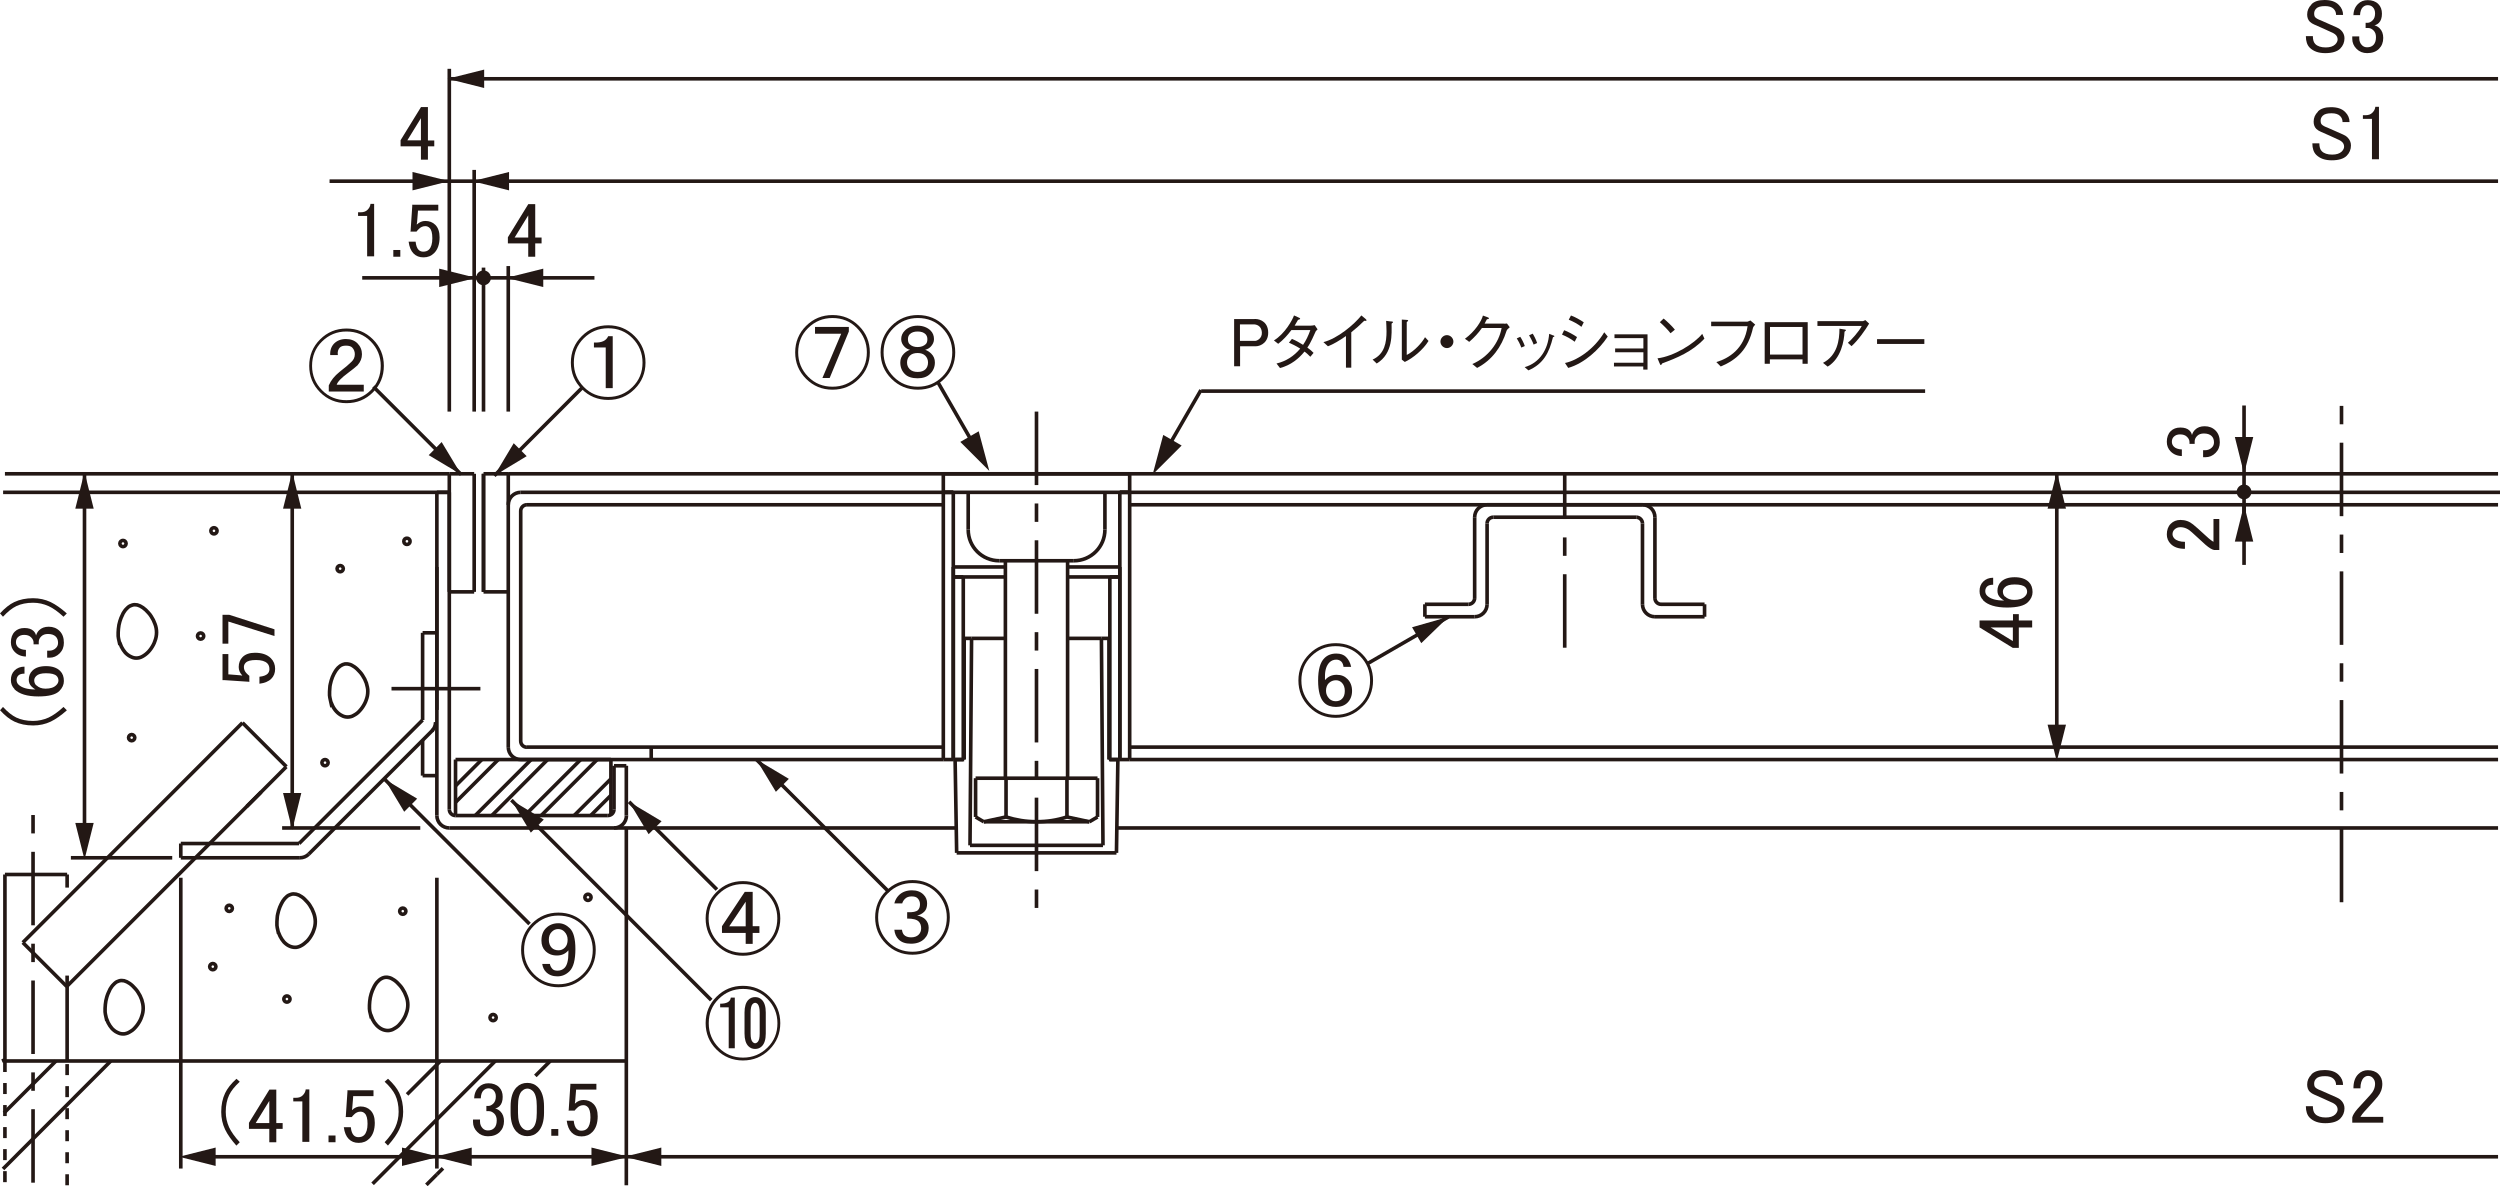 <?xml version="1.0" encoding="UTF-8"?>
<svg xmlns="http://www.w3.org/2000/svg" viewBox="0 0 192.91 91.53">
  <defs>
    <style>
      .cls-1 {
        stroke-dasharray: 5.67 1.42 1.42 1.42;
      }

      .cls-1, .cls-2, .cls-3, .cls-4 {
        fill: none;
        stroke: #231815;
        stroke-miterlimit: 500;
        stroke-width: .28px;
      }

      .cls-2 {
        stroke-dasharray: 30.73 6.15 6.15 6.15;
      }

      .cls-4 {
        stroke-dasharray: .85 .85;
      }

      .cls-5 {
        fill: #231815;
      }
    </style>
  </defs>
  <g id="CLINE">
    <path class="cls-3" d="M21.5,71.98c.04.09.07.18.11.26.04.08.09.16.14.24.05.07.1.14.16.21.06.06.12.12.19.17.06.05.13.09.21.13.07.04.15.06.22.08.08.02.15.03.23.03.08,0,.16,0,.24-.03.08-.02.17-.06.24-.1.09-.04.16-.1.24-.16.08-.06.16-.13.23-.2.07-.08.14-.16.2-.25.06-.09.12-.18.17-.28.05-.1.1-.2.13-.31.04-.1.07-.21.09-.32.02-.11.03-.22.03-.33s-.01-.22-.03-.33c-.02-.11-.05-.22-.09-.33-.04-.11-.08-.21-.13-.31-.05-.1-.11-.2-.17-.29-.06-.09-.12-.18-.2-.26-.07-.08-.14-.15-.21-.22-.07-.07-.14-.13-.22-.18-.07-.05-.14-.09-.22-.13-.07-.03-.14-.05-.21-.07-.07-.01-.13-.02-.2-.02-.06,0-.13.01-.19.03-.06.02-.12.04-.18.07-.06.03-.12.07-.17.12-.05.04-.11.1-.15.15-.05.06-.09.12-.14.19-.04.07-.08.14-.12.22-.04.08-.07.16-.11.24-.03.08-.06.17-.09.26-.03.09-.05.18-.07.28-.02.09-.04.19-.04.29s-.02.2-.02.29c0,.1,0,.2,0,.29,0,.1.03.19.11.56Z"/>
    <path class="cls-3" d="M25.55,54.2c.04.09.07.18.11.26.04.08.08.16.14.24.05.07.1.14.17.21.06.06.12.12.19.17.06.05.13.09.21.13.07.04.14.07.22.09.08.02.16.03.23.03.08,0,.16-.01.24-.03.08-.02.17-.05.24-.1.09-.04.16-.1.24-.15.08-.06.15-.13.22-.21.07-.08.14-.16.2-.25.06-.09.12-.18.17-.28.05-.1.1-.2.13-.3.04-.11.07-.21.09-.32.02-.11.03-.22.03-.33s0-.22-.03-.33c-.02-.11-.05-.21-.08-.32-.04-.11-.08-.21-.13-.31-.05-.1-.11-.2-.17-.29-.06-.09-.12-.18-.2-.26-.07-.08-.14-.15-.21-.22-.07-.06-.14-.13-.22-.18-.07-.05-.14-.09-.22-.13-.07-.03-.14-.06-.21-.07-.07-.02-.13-.02-.2-.02-.06,0-.13,0-.19.03-.06.02-.12.04-.18.08-.06.03-.12.07-.17.12-.06.04-.11.1-.15.15-.05.06-.1.12-.14.19-.04.07-.08.14-.12.21-.04.08-.07.16-.11.24-.03.08-.06.17-.09.26-.03.09-.05.18-.07.28-.02.09-.04.19-.04.29-.01.1-.02.2-.02.29,0,.1,0,.2,0,.29,0,.1.03.19.11.56Z"/>
    <path class="cls-3" d="M28.64,78.4c.03.09.07.18.11.26.04.08.09.16.14.24.05.07.11.14.17.21.06.06.12.12.19.17.06.05.13.09.21.13.07.04.15.06.22.08.08.02.16.03.23.03s.16,0,.24-.03c.08-.02.17-.05.24-.1.08-.04.16-.1.24-.15.08-.06.16-.13.22-.21.07-.08.14-.16.2-.25.06-.09.12-.18.17-.28.05-.1.1-.2.13-.31.04-.1.07-.21.09-.32.02-.11.03-.22.03-.33s-.01-.22-.03-.33c-.02-.11-.05-.22-.09-.32-.04-.11-.08-.21-.13-.31-.05-.1-.11-.19-.17-.29-.06-.09-.12-.18-.2-.26-.07-.08-.14-.15-.21-.22-.07-.06-.14-.13-.22-.18-.07-.05-.14-.09-.22-.13-.07-.03-.14-.06-.21-.07-.07-.02-.13-.02-.2-.02-.06,0-.13.01-.19.03-.06.02-.12.04-.18.08-.06.03-.12.07-.17.12-.05.04-.11.1-.15.15-.05.06-.1.12-.14.19-.04.07-.09.14-.12.22-.04.08-.07.16-.11.24-.03.08-.06.17-.09.26-.03.09-.05.18-.07.28-.02.1-.03.19-.04.29,0,.1-.02.19-.02.29,0,.1,0,.2,0,.29,0,.1.02.19.11.56Z"/>
    <path class="cls-3" d="M8.23,78.65c.03.09.07.18.11.26.04.08.09.16.14.24.05.07.1.14.16.21.06.06.12.12.19.17.07.05.13.1.21.13.07.04.14.06.22.09.08.02.15.03.23.03s.16,0,.24-.03c.09-.02.17-.06.24-.1.08-.04.16-.1.24-.15.08-.06.15-.13.22-.21.07-.08.14-.16.2-.25.06-.09.12-.18.17-.28.05-.1.1-.2.13-.31.04-.11.07-.21.09-.32.02-.11.03-.22.03-.33s-.01-.22-.03-.33c-.02-.11-.05-.22-.08-.32-.04-.11-.08-.21-.13-.31-.05-.1-.11-.2-.17-.29-.06-.09-.12-.18-.2-.26-.07-.08-.14-.15-.21-.22-.07-.07-.14-.12-.22-.18-.07-.05-.14-.09-.22-.13-.07-.03-.14-.06-.21-.08-.07-.01-.13-.02-.2-.02-.06,0-.13.01-.19.03-.06.02-.12.04-.18.07-.06.04-.11.07-.16.12-.05.05-.11.1-.15.15-.05.06-.1.12-.14.19-.05.07-.09.14-.12.22-.04.08-.07.16-.11.24-.04.09-.06.17-.09.26-.03.09-.05.18-.07.28-.02.09-.03.19-.04.29-.01.1-.02.2-.02.29,0,.1,0,.2,0,.29,0,.1.03.19.11.56Z"/>
    <path class="cls-3" d="M9.26,49.65c.03.09.07.18.11.26.04.08.09.16.14.24.05.07.1.14.16.21.06.06.12.12.19.17.07.05.14.1.21.13.07.04.14.06.22.09.08.02.15.03.23.03.08,0,.16-.01.24-.03.08-.02.17-.06.24-.1.08-.04.16-.1.24-.16.08-.06.15-.13.22-.2.07-.08.14-.16.2-.25.06-.09.12-.18.17-.28.05-.1.1-.2.13-.31.04-.1.07-.21.09-.32.02-.11.03-.22.03-.33s-.01-.22-.03-.33c-.02-.11-.05-.22-.09-.32-.04-.11-.08-.21-.13-.31-.05-.1-.11-.2-.17-.29-.06-.09-.12-.18-.2-.26-.07-.08-.14-.15-.21-.22-.07-.06-.14-.12-.22-.18-.07-.05-.14-.09-.22-.13-.07-.03-.14-.06-.21-.08-.07-.01-.13-.02-.2-.02-.06,0-.13.01-.19.03-.06.02-.12.04-.18.07-.06.03-.12.07-.17.12-.05.05-.11.1-.15.15-.05.06-.1.12-.14.19-.05.07-.09.14-.12.22-.04.08-.07.16-.11.24-.03.09-.06.17-.09.26-.03.09-.05.18-.07.28-.02.09-.03.19-.04.29,0,.1-.02.2-.02.29,0,.1,0,.2,0,.29,0,.1.03.19.11.56Z"/>
    <path class="cls-3" d="M15.72,49.08c0-.13-.11-.24-.24-.24s-.24.11-.24.24.11.24.24.24.24-.11.24-.24Z"/>
    <path class="cls-3" d="M9.73,41.94c0-.13-.11-.24-.24-.24s-.24.11-.24.24.11.24.24.24.24-.11.24-.24Z"/>
    <path class="cls-3" d="M16.75,40.96c0-.13-.11-.24-.24-.24s-.24.11-.24.24.11.24.24.24.24-.11.24-.24Z"/>
    <path class="cls-3" d="M25.32,58.85c0-.13-.11-.24-.24-.24s-.24.11-.24.24.11.24.24.24.24-.11.24-.24Z"/>
    <path class="cls-3" d="M17.93,70.09c0-.13-.11-.24-.24-.24s-.24.11-.24.24.11.24.24.24.24-.11.24-.24Z"/>
    <path class="cls-3" d="M22.38,77.09c0-.13-.11-.24-.24-.24s-.24.11-.24.24.11.24.24.24.24-.11.24-.24Z"/>
    <path class="cls-3" d="M45.61,69.24c0-.13-.11-.24-.24-.24s-.24.11-.24.24.11.24.24.24.24-.11.24-.24Z"/>
    <path class="cls-3" d="M38.29,78.52c0-.13-.11-.24-.24-.24s-.24.11-.24.24.11.24.24.24.24-.11.24-.24Z"/>
    <path class="cls-3" d="M16.66,74.59c0-.13-.11-.24-.24-.24s-.24.11-.24.24.11.24.24.24.24-.11.24-.24Z"/>
    <path class="cls-3" d="M31.32,70.31c0-.13-.11-.24-.24-.24s-.24.11-.24.24.11.24.24.24.24-.11.24-.24Z"/>
    <path class="cls-3" d="M26.49,43.88c0-.13-.11-.24-.24-.24s-.24.11-.24.24.11.24.24.24.24-.11.24-.24Z"/>
    <circle class="cls-3" cx="31.4" cy="41.77" r=".24"/>
    <path class="cls-3" d="M10.4,56.92c0-.13-.11-.24-.24-.24s-.24.11-.24.24.11.24.24.24.24-.11.24-.24Z"/>
    <line class="cls-3" x1="32.43" y1="63.89" x2="21.77" y2="63.89"/>
    <line class="cls-3" x1="33.71" y1="89.26" x2="48.33" y2="89.26"/>
    <line class="cls-3" x1="33.71" y1="67.73" x2="33.71" y2="90.17"/>
    <line class="cls-3" x1="48.33" y1="89.26" x2="192.76" y2="89.26"/>
    <line class="cls-3" x1="36.59" y1="13.98" x2="192.76" y2="13.98"/>
    <line class="cls-3" x1="36.59" y1="13.98" x2="34.67" y2="13.98"/>
    <line class="cls-3" x1="34.67" y1="13.98" x2="25.43" y2="13.98"/>
    <line class="cls-3" x1="36.59" y1="31.76" x2="36.59" y2="13.11"/>
    <line class="cls-3" x1="34.67" y1="6.08" x2="192.76" y2="6.08"/>
    <line class="cls-3" x1="34.67" y1="31.76" x2="34.67" y2="5.31"/>
    <line class="cls-1" x1="2.55" y1="91.26" x2="2.55" y2="62.69"/>
    <line class="cls-1" x1="180.68" y1="69.62" x2="180.68" y2="30.05"/>
    <line class="cls-1" x1="79.98" y1="31.76" x2="79.98" y2="70.6"/>
    <line class="cls-3" x1=".23" y1="90.2" x2="8.55" y2="81.87"/>
    <line class="cls-3" x1="32.9" y1="91.43" x2="33.71" y2="90.62"/>
    <line class="cls-3" x1="41.31" y1="83.02" x2="42.46" y2="81.87"/>
    <line class="cls-3" x1="33.71" y1="90.62" x2="34.18" y2="90.15"/>
    <line class="cls-3" x1=".31" y1="85.88" x2="4.32" y2="81.87"/>
    <line class="cls-3" x1="28.75" y1="91.35" x2="33.71" y2="86.38"/>
    <line class="cls-3" x1="33.71" y1="86.38" x2="38.22" y2="81.87"/>
    <line class="cls-3" x1="31.41" y1="84.45" x2="33.71" y2="82.15"/>
    <line class="cls-3" x1="33.71" y1="82.15" x2="33.99" y2="81.87"/>
    <line class="cls-3" x1="34.67" y1="37.99" x2=".24" y2="37.99"/>
    <path class="cls-3" d="M39.22,57.65h0c0,.53.43.96.96.96h0"/>
    <path class="cls-3" d="M40.18,57.18h0c0,.27.21.48.48.48h0"/>
    <line class="cls-3" x1="50.25" y1="57.65" x2="50.25" y2="58.61"/>
    <line class="cls-3" x1="192.76" y1="57.65" x2="87.17" y2="57.65"/>
    <line class="cls-3" x1="72.79" y1="57.65" x2="40.66" y2="57.65"/>
    <line class="cls-3" x1="84.69" y1="63.04" x2="84.06" y2="63.41"/>
    <line class="cls-3" x1="84.69" y1="60.05" x2="84.69" y2="63.04"/>
    <line class="cls-3" x1="75.28" y1="60.05" x2="84.69" y2="60.05"/>
    <line class="cls-3" x1="75.28" y1="63.04" x2="75.28" y2="60.05"/>
    <line class="cls-3" x1="75.91" y1="63.41" x2="75.28" y2="63.04"/>
    <line class="cls-3" x1="84.06" y1="63.41" x2="75.91" y2="63.41"/>
    <line class="cls-3" x1="77.63" y1="63.04" x2="75.91" y2="63.41"/>
    <path class="cls-3" d="M77.63,63.04c.76.24,1.55.37,2.35.37s1.59-.12,2.35-.37"/>
    <line class="cls-3" x1="84.06" y1="63.41" x2="82.33" y2="63.04"/>
    <line class="cls-3" x1="85.26" y1="40.87" x2="85.26" y2="37.99"/>
    <path class="cls-3" d="M82.86,43.27h0c1.32,0,2.4-1.07,2.4-2.4h0"/>
    <line class="cls-3" x1="77.11" y1="43.27" x2="82.86" y2="43.27"/>
    <path class="cls-3" d="M74.71,40.87h0c0,1.33,1.07,2.4,2.4,2.4h0"/>
    <line class="cls-3" x1="74.71" y1="37.99" x2="74.71" y2="40.87"/>
    <line class="cls-3" x1="87.17" y1="36.56" x2="72.79" y2="36.56"/>
    <line class="cls-3" x1="87.17" y1="37.99" x2="87.17" y2="36.56"/>
    <line class="cls-3" x1="72.79" y1="37.99" x2="87.17" y2="37.99"/>
    <line class="cls-3" x1="72.79" y1="36.56" x2="72.79" y2="37.99"/>
    <line class="cls-3" x1="36.59" y1="45.67" x2="36.59" y2="36.56"/>
    <line class="cls-3" x1="34.67" y1="45.67" x2="36.59" y2="45.67"/>
    <line class="cls-3" x1="34.67" y1="36.56" x2="34.67" y2="45.67"/>
    <line class="cls-3" x1="36.59" y1="36.56" x2="34.67" y2="36.56"/>
    <line class="cls-3" x1="48.33" y1="62.93" x2="48.33" y2="59.09"/>
    <path class="cls-3" d="M47.38,63.89h0c.53,0,.96-.43.96-.96h0"/>
    <line class="cls-3" x1="34.67" y1="63.89" x2="47.38" y2="63.89"/>
    <path class="cls-3" d="M33.71,62.93h0c0,.53.43.96.96.96h0"/>
    <line class="cls-3" x1="33.71" y1="37.99" x2="33.71" y2="62.93"/>
    <line class="cls-3" x1="34.67" y1="37.99" x2="33.71" y2="37.99"/>
    <line class="cls-3" x1="34.67" y1="62.45" x2="34.67" y2="37.99"/>
    <path class="cls-3" d="M34.67,62.45h0c0,.27.21.48.48.48h0"/>
    <line class="cls-3" x1="46.9" y1="62.93" x2="35.15" y2="62.93"/>
    <path class="cls-3" d="M46.9,62.93h0c.27,0,.48-.21.48-.48h0"/>
    <line class="cls-3" x1="47.38" y1="59.09" x2="47.38" y2="62.45"/>
    <line class="cls-3" x1="48.33" y1="59.09" x2="47.38" y2="59.09"/>
    <line class="cls-3" x1="47.14" y1="58.61" x2="47.14" y2="62.87"/>
    <line class="cls-3" x1="35.15" y1="58.61" x2="47.14" y2="58.61"/>
    <line class="cls-3" x1="35.15" y1="62.93" x2="35.15" y2="58.61"/>
    <line class="cls-3" x1="37.31" y1="45.67" x2="37.31" y2="36.56"/>
    <line class="cls-3" x1="37.31" y1="45.67" x2="39.22" y2="45.67"/>
    <line class="cls-3" x1="37.31" y1="36.56" x2="37.31" y2="45.67"/>
    <line class="cls-3" x1="39.22" y1="36.56" x2="37.31" y2="36.56"/>
    <line class="cls-3" x1="73.56" y1="58.61" x2="73.56" y2="37.99"/>
    <line class="cls-3" x1="72.79" y1="58.61" x2="73.56" y2="58.61"/>
    <line class="cls-3" x1="72.79" y1="37.99" x2="72.79" y2="58.61"/>
    <line class="cls-3" x1="73.56" y1="37.99" x2="72.79" y2="37.99"/>
    <line class="cls-3" x1="87.17" y1="58.61" x2="87.17" y2="37.99"/>
    <line class="cls-3" x1="86.41" y1="58.61" x2="87.17" y2="58.61"/>
    <line class="cls-3" x1="86.41" y1="37.99" x2="86.41" y2="58.61"/>
    <line class="cls-3" x1="87.17" y1="37.99" x2="86.41" y2="37.99"/>
    <line class="cls-3" x1="74.4" y1="49.26" x2="74.4" y2="58.61"/>
    <line class="cls-3" x1="74.97" y1="49.26" x2="74.4" y2="49.26"/>
    <line class="cls-3" x1="74.85" y1="65.23" x2="74.97" y2="49.26"/>
    <line class="cls-3" x1="85.11" y1="65.23" x2="74.85" y2="65.23"/>
    <line class="cls-3" x1="84.99" y1="49.26" x2="85.11" y2="65.23"/>
    <line class="cls-3" x1="85.57" y1="49.26" x2="84.99" y2="49.26"/>
    <line class="cls-3" x1="85.57" y1="58.61" x2="85.57" y2="49.26"/>
    <line class="cls-3" x1="86.26" y1="58.61" x2="85.57" y2="58.61"/>
    <line class="cls-3" x1="86.15" y1="65.81" x2="86.26" y2="58.61"/>
    <line class="cls-3" x1="73.82" y1="65.81" x2="86.15" y2="65.81"/>
    <line class="cls-3" x1="73.7" y1="58.61" x2="73.82" y2="65.81"/>
    <line class="cls-3" x1="74.4" y1="58.61" x2="73.7" y2="58.61"/>
    <line class="cls-3" x1="73.56" y1="44.52" x2="74.33" y2="44.52"/>
    <line class="cls-3" x1="73.56" y1="58.61" x2="73.56" y2="44.52"/>
    <line class="cls-3" x1="74.33" y1="58.61" x2="73.56" y2="58.61"/>
    <line class="cls-3" x1="74.33" y1="44.52" x2="74.33" y2="58.61"/>
    <line class="cls-3" x1="86.41" y1="44.52" x2="85.64" y2="44.52"/>
    <line class="cls-3" x1="86.41" y1="58.61" x2="86.41" y2="44.52"/>
    <line class="cls-3" x1="85.64" y1="58.61" x2="86.41" y2="58.61"/>
    <line class="cls-3" x1="85.64" y1="44.52" x2="85.64" y2="58.61"/>
    <line class="cls-3" x1="73.56" y1="43.75" x2="77.58" y2="43.75"/>
    <line class="cls-3" x1="73.56" y1="44.52" x2="73.56" y2="43.75"/>
    <line class="cls-3" x1="77.58" y1="44.52" x2="73.56" y2="44.52"/>
    <line class="cls-3" x1="86.41" y1="44.52" x2="82.38" y2="44.52"/>
    <line class="cls-3" x1="86.41" y1="43.75" x2="86.41" y2="44.52"/>
    <line class="cls-3" x1="82.38" y1="43.75" x2="86.41" y2="43.75"/>
    <g>
      <line class="cls-3" x1="126.74" y1="38.95" x2="114.75" y2="38.95"/>
      <g>
        <line class="cls-1" x1="120.74" y1="49.98" x2="120.74" y2="36.56"/>
        <line class="cls-3" x1="109.95" y1="46.63" x2="109.95" y2="47.59"/>
        <line class="cls-3" x1="113.31" y1="46.63" x2="109.95" y2="46.63"/>
        <path class="cls-3" d="M113.31,46.63h0c.27,0,.48-.22.48-.48h0"/>
        <line class="cls-3" x1="113.79" y1="39.91" x2="113.79" y2="46.15"/>
        <path class="cls-3" d="M114.75,38.95h0c-.53,0-.96.43-.96.96h0"/>
        <path class="cls-3" d="M127.7,39.91h0c0-.53-.43-.96-.96-.96h0"/>
        <line class="cls-3" x1="127.7" y1="46.15" x2="127.7" y2="39.91"/>
        <path class="cls-3" d="M127.7,46.15h0c0,.26.21.48.48.48h0"/>
        <line class="cls-3" x1="131.53" y1="46.63" x2="128.17" y2="46.63"/>
        <line class="cls-3" x1="131.53" y1="47.59" x2="131.53" y2="46.63"/>
        <line class="cls-3" x1="127.7" y1="47.59" x2="131.53" y2="47.59"/>
        <path class="cls-3" d="M126.74,46.63h0c0,.53.43.96.96.96h0"/>
        <line class="cls-3" x1="126.74" y1="40.39" x2="126.74" y2="46.63"/>
        <path class="cls-3" d="M126.74,40.39h0c0-.26-.22-.48-.48-.48h0"/>
        <line class="cls-3" x1="115.23" y1="39.91" x2="126.26" y2="39.91"/>
        <path class="cls-3" d="M115.23,39.91h0c-.27,0-.48.22-.48.48h0"/>
        <line class="cls-3" x1="114.75" y1="46.63" x2="114.75" y2="40.39"/>
        <path class="cls-3" d="M113.79,47.59h0c.53,0,.96-.43.96-.96h0"/>
        <line class="cls-3" x1="109.95" y1="47.59" x2="113.79" y2="47.59"/>
      </g>
    </g>
    <line class="cls-3" x1="39.22" y1="36.45" x2="39.22" y2="57.65"/>
    <path class="cls-3" d="M40.18,37.99h0c-.53,0-.96.43-.96.96h0"/>
    <line class="cls-3" x1="73.56" y1="37.99" x2="40.18" y2="37.99"/>
    <line class="cls-3" x1="40.66" y1="38.95" x2="72.79" y2="38.95"/>
    <path class="cls-3" d="M40.66,38.95h0c-.27,0-.48.22-.48.48h0"/>
    <line class="cls-3" x1="40.18" y1="57.18" x2="40.18" y2="39.43"/>
    <line class="cls-3" x1="192.91" y1="37.99" x2="86.41" y2="37.99"/>
    <line class="cls-3" x1="87.17" y1="38.95" x2="192.76" y2="38.95"/>
    <line class="cls-3" x1="33.71" y1="50.55" x2="33.71" y2="43.75"/>
    <g>
      <path class="cls-3" d="M33.33,56.4c.18-.18.28-.42.28-.68h0"/>
      <g>
        <line class="cls-2" x1="37.07" y1="53.14" x2="30.21" y2="53.14"/>
        <line class="cls-3" x1="13.95" y1="65.09" x2="13.95" y2="66.19"/>
        <line class="cls-3" x1="23.08" y1="65.09" x2="13.95" y2="65.09"/>
        <line class="cls-3" x1="32.61" y1="55.56" x2="23.08" y2="65.09"/>
        <line class="cls-3" x1="32.61" y1="48.83" x2="32.61" y2="55.56"/>
        <line class="cls-3" x1="33.71" y1="48.83" x2="32.61" y2="48.83"/>
        <line class="cls-3" x1="23.82" y1="65.91" x2="33.43" y2="56.3"/>
        <path class="cls-3" d="M23.14,66.19h0c.26,0,.5-.1.68-.28"/>
        <line class="cls-3" x1="13.95" y1="66.19" x2="23.14" y2="66.19"/>
        <line class="cls-3" x1="32.61" y1="59.85" x2="32.61" y2="57.12"/>
        <line class="cls-3" x1="33.71" y1="59.85" x2="32.61" y2="59.85"/>
      </g>
    </g>
    <line class="cls-3" x1="33.71" y1="50.55" x2="33.71" y2="54.78"/>
    <line class="cls-3" x1="45.58" y1="62.93" x2="47.14" y2="61.37"/>
    <line class="cls-3" x1="35.15" y1="61.91" x2="38.45" y2="58.61"/>
    <line class="cls-3" x1="37.95" y1="62.93" x2="42.26" y2="58.61"/>
    <line class="cls-3" x1="41.76" y1="62.93" x2="46.08" y2="58.61"/>
    <line class="cls-3" x1="44.3" y1="62.93" x2="47.14" y2="60.1"/>
    <line class="cls-3" x1="35.15" y1="60.64" x2="37.18" y2="58.61"/>
    <line class="cls-3" x1="36.67" y1="62.93" x2="40.99" y2="58.61"/>
    <line class="cls-3" x1="40.49" y1="62.93" x2="44.81" y2="58.61"/>
    <line class="cls-3" x1=".15" y1="81.87" x2=".38" y2="81.78"/>
    <line class="cls-3" x1="34.67" y1="36.56" x2=".38" y2="36.56"/>
    <g>
      <line class="cls-3" x1="20.15" y1="61.12" x2="5.15" y2="76.12"/>
      <line class="cls-3" x1="18.71" y1="55.77" x2="22.1" y2="59.16"/>
      <line class="cls-3" x1="1.76" y1="72.73" x2="18.71" y2="55.77"/>
      <line class="cls-3" x1="5.15" y1="76.12" x2="1.76" y2="72.73"/>
      <line class="cls-3" x1="22.09" y1="59.17" x2="19.04" y2="62.23"/>
    </g>
    <line class="cls-3" x1="5.18" y1="75.28" x2="5.18" y2="81.87"/>
    <line class="cls-3" x1="5.18" y1="67.48" x2="5.18" y2="68.49"/>
    <line class="cls-3" x1=".38" y1="67.48" x2="5.18" y2="67.48"/>
    <line class="cls-3" x1=".38" y1="81.87" x2=".38" y2="67.48"/>
    <line class="cls-4" x1=".38" y1="81.87" x2=".38" y2="91.46"/>
    <line class="cls-4" x1="5.18" y1="91.46" x2="5.18" y2="81.87"/>
    <line class="cls-3" x1="48.33" y1="81.87" x2=".24" y2="81.87"/>
    <line class="cls-3" x1="48.33" y1="63.89" x2="48.33" y2="91.46"/>
    <line class="cls-3" x1="86.18" y1="63.89" x2="192.76" y2="63.89"/>
    <line class="cls-3" x1="47.38" y1="63.89" x2="73.79" y2="63.89"/>
    <line class="cls-3" x1="72.79" y1="58.61" x2="40.18" y2="58.61"/>
    <line class="cls-3" x1="192.76" y1="58.61" x2="87.17" y2="58.61"/>
    <line class="cls-3" x1="39.22" y1="36.56" x2="192.76" y2="36.56"/>
    <line class="cls-3" x1="82.38" y1="49.26" x2="84.99" y2="49.26"/>
    <line class="cls-3" x1="74.97" y1="49.26" x2="77.58" y2="49.26"/>
    <line class="cls-3" x1="82.33" y1="60.05" x2="82.33" y2="63.04"/>
    <line class="cls-3" x1="77.63" y1="63.04" x2="77.63" y2="60.05"/>
    <line class="cls-3" x1="77.58" y1="43.27" x2="77.58" y2="60.05"/>
    <line class="cls-3" x1="82.38" y1="60.05" x2="82.38" y2="43.27"/>
    <line class="cls-3" x1="13.29" y1="66.19" x2="5.47" y2="66.19"/>
    <line class="cls-3" x1="13.95" y1="67.73" x2="13.95" y2="90.17"/>
    <line class="cls-3" x1="37.31" y1="20.65" x2="37.31" y2="31.76"/>
    <line class="cls-3" x1="39.22" y1="20.53" x2="39.22" y2="31.76"/>
    <circle class="cls-5" cx="37.31" cy="21.44" r=".57"/>
  </g>
  <g id="_レイヤー_3" data-name="レイヤー 3">
    <g>
      <line class="cls-3" x1="6.52" y1="36.56" x2="6.52" y2="63.89"/>
      <polyline class="cls-5" points="6.52 36.42 5.81 39.25 7.23 39.25 6.52 36.42"/>
      <polyline class="cls-5" points="6.52 66.33 5.81 63.5 7.23 63.5 6.52 66.33"/>
      <g>
        <path class="cls-5" d="M0,54.81l.23-.26c.36.39.7.66,1.03.82.36.17.79.26,1.29.26.42,0,.82-.09,1.2-.26.34-.16.73-.43,1.15-.82l.26.26c-.44.39-.85.68-1.24.87-.42.2-.88.3-1.36.3-.55,0-1.03-.1-1.45-.3-.36-.17-.73-.46-1.1-.87Z"/>
        <path class="cls-5" d="M1.12,53.17c-.19-.19-.28-.42-.28-.7,0-.3.09-.54.28-.73.2-.2.46-.3.77-.3v.54c-.22,0-.38.05-.47.14s-.14.21-.14.35.05.26.14.35c.25.25.69.38,1.31.38-.11-.06-.21-.14-.3-.23-.14-.14-.21-.31-.21-.52,0-.28.09-.52.28-.7.23-.23.59-.35,1.05-.35s.85.12,1.1.38c.19.19.28.45.28.77,0,.28-.12.54-.35.77-.28.28-.82.42-1.62.42-.86,0-1.48-.19-1.85-.56ZM2.81,52.88c.17.17.41.26.7.26.38,0,.66-.09.84-.28.11-.11.16-.23.16-.35,0-.14-.05-.26-.14-.35-.14-.14-.41-.21-.82-.21-.36,0-.61.07-.75.21-.11.11-.16.22-.16.33,0,.16.05.29.16.4Z"/>
        <path class="cls-5" d="M2.03,50.66c-.36,0-.66-.12-.89-.35-.2-.2-.3-.45-.3-.75,0-.34.1-.62.3-.82.19-.19.44-.28.75-.28s.55.08.7.23c.11.11.17.23.19.35.05-.16.12-.29.23-.4.19-.19.44-.28.75-.28.34,0,.62.11.84.33s.33.52.33.91c0,.33-.11.6-.33.82s-.48.33-.77.33h-.19v-.54h.16c.2,0,.38-.07.52-.21.11-.11.16-.24.16-.4,0-.2-.06-.37-.19-.49s-.32-.19-.59-.19c-.22,0-.39.06-.52.19s-.19.27-.19.42v.19h-.4v-.14c0-.14-.06-.27-.19-.4s-.3-.19-.54-.19c-.2,0-.37.06-.49.19-.09.09-.14.22-.14.38,0,.14.05.27.16.38.12.12.33.2.61.21v.52Z"/>
        <path class="cls-5" d="M5.16,47.33l-.26.26c-.42-.39-.8-.66-1.15-.82-.38-.17-.77-.26-1.2-.26-.5,0-.93.09-1.29.26-.33.16-.67.43-1.03.82l-.23-.26c.38-.41.74-.7,1.1-.87.42-.2.91-.3,1.45-.3.48,0,.94.1,1.36.3.39.19.8.48,1.24.87Z"/>
      </g>
    </g>
    <g>
      <path class="cls-5" d="M18.24,83.24l.26.23c-.39.36-.66.7-.82,1.03-.17.36-.26.79-.26,1.29,0,.42.09.82.26,1.2.16.34.43.73.82,1.15l-.26.26c-.39-.44-.68-.85-.87-1.24-.2-.42-.3-.88-.3-1.36,0-.55.1-1.03.3-1.45.17-.36.46-.73.87-1.1Z"/>
      <path class="cls-5" d="M20.78,84.08h.54v2.58h.49v.45h-.49v1.03h-.54v-1.03h-1.57v-.47l1.57-2.55ZM20.78,84.95l-1.05,1.71h1.05v-1.71Z"/>
      <path class="cls-5" d="M23.59,84.06h.28v4.05h-.54v-3.12h-.7v-.28h.21c.22,0,.39-.06.52-.19.14-.14.22-.3.23-.47Z"/>
      <path class="cls-5" d="M25.35,87.62h.54v.52h-.54v-.52Z"/>
      <path class="cls-5" d="M26.8,84.13h2.02v.45h-1.57v.07c-.02.3-.04.59-.07.87-.02.05-.02.09-.02.14.2-.19.42-.28.66-.28.31,0,.57.1.77.3.22.22.33.54.33.96,0,.53-.14.94-.42,1.22-.22.22-.49.33-.82.33s-.57-.1-.77-.3-.33-.51-.38-.91h.54c.03.3.11.51.23.63.09.09.21.14.35.14.19,0,.34-.05.45-.16.17-.17.26-.46.26-.87s-.07-.66-.21-.8c-.09-.09-.2-.14-.33-.14-.19,0-.35.07-.49.21-.09.09-.16.16-.19.21h-.47c.02-.06.02-.12.02-.16l.12-1.8v-.09Z"/>
      <path class="cls-5" d="M29.94,88.4l-.26-.26c.39-.42.66-.8.82-1.15.17-.38.26-.77.26-1.2,0-.5-.09-.93-.26-1.29-.16-.33-.43-.67-.82-1.03l.26-.23c.41.38.7.74.87,1.1.2.42.3.91.3,1.45,0,.48-.1.94-.3,1.36-.19.39-.48.8-.87,1.24Z"/>
    </g>
    <path class="cls-5" d="M67.12,27.19c0,.8-.28,1.48-.84,2.04s-1.24.84-2.04.84-1.48-.28-2.04-.84-.84-1.24-.84-2.04.28-1.48.84-2.04,1.24-.84,2.04-.84,1.48.28,2.04.84.84,1.24.84,2.04ZM66.89,27.19c0-.73-.26-1.36-.77-1.88s-1.14-.77-1.88-.77-1.36.26-1.88.77-.77,1.14-.77,1.88.26,1.36.77,1.88,1.14.77,1.88.77,1.36-.26,1.88-.77.77-1.14.77-1.88ZM65.5,25.23v.35l-1.48,3.59h-.56l1.45-3.42h-2.02v-.52h2.6Z"/>
    <path class="cls-5" d="M73.71,27.19c0,.8-.28,1.48-.84,2.04s-1.24.84-2.04.84-1.48-.28-2.04-.84-.84-1.24-.84-2.04.28-1.48.84-2.04,1.24-.84,2.04-.84,1.48.28,2.04.84.84,1.24.84,2.04ZM73.48,27.19c0-.73-.26-1.36-.77-1.88s-1.14-.77-1.88-.77-1.36.26-1.88.77-.77,1.14-.77,1.88.26,1.36.77,1.88,1.14.77,1.88.77,1.36-.26,1.88-.77.77-1.14.77-1.88ZM71.86,27.29c.19.19.28.41.28.68,0,.34-.12.64-.38.89-.22.22-.54.33-.96.33s-.77-.11-.98-.33c-.23-.23-.35-.53-.35-.89,0-.27.09-.49.28-.68.14-.14.3-.24.47-.3-.16-.03-.3-.11-.42-.23-.17-.17-.26-.37-.26-.59,0-.25.09-.47.28-.66.25-.25.58-.38.98-.38s.76.13,1.01.38c.17.17.26.39.26.66,0,.22-.09.41-.26.59-.11.11-.25.19-.42.23.17.06.33.16.47.3ZM70.2,27.45c-.14.14-.21.31-.21.52s.07.38.21.52.34.21.61.21.47-.07.61-.21c.12-.12.19-.3.19-.52,0-.2-.07-.38-.21-.52s-.34-.21-.59-.21c-.27,0-.47.07-.61.21ZM70.2,25.79c-.09.09-.14.22-.14.38,0,.17.04.3.12.38.16.16.37.23.63.23s.48-.08.63-.23c.08-.08.12-.2.12-.38,0-.16-.05-.28-.14-.38-.14-.14-.34-.21-.61-.21s-.47.07-.61.21Z"/>
    <path class="cls-5" d="M45.97,73.3c0,.8-.28,1.48-.84,2.04s-1.24.84-2.04.84-1.48-.28-2.04-.84-.84-1.24-.84-2.04.28-1.48.84-2.04,1.24-.84,2.04-.84,1.48.28,2.04.84.84,1.24.84,2.04ZM45.74,73.3c0-.73-.26-1.36-.77-1.88s-1.14-.77-1.88-.77-1.36.26-1.88.77-.77,1.14-.77,1.88.26,1.36.77,1.88,1.14.77,1.88.77,1.36-.26,1.88-.77.77-1.14.77-1.88ZM43.86,73.33c-.22.27-.52.4-.89.4s-.66-.12-.89-.35c-.2-.2-.3-.47-.3-.8,0-.41.12-.73.35-.96.25-.25.57-.38.96-.38.33,0,.62.13.89.4.28.28.42.81.42,1.59,0,.84-.15,1.41-.45,1.71-.27.27-.58.4-.94.4s-.65-.11-.87-.33c-.16-.16-.26-.37-.3-.63h.59c.03.16.1.29.21.4.08.08.2.12.38.12.22,0,.4-.07.54-.21.2-.2.3-.59.3-1.15v-.21ZM42.58,71.9c-.16.16-.23.36-.23.61,0,.27.08.48.23.63.12.12.3.19.52.19.19,0,.35-.07.49-.21s.21-.34.21-.61c0-.25-.09-.46-.26-.63-.12-.12-.28-.19-.47-.19s-.35.07-.49.21Z"/>
    <path class="cls-5" d="M59.37,76.91c.56.56.84,1.24.84,2.04s-.28,1.48-.84,2.04-1.24.84-2.04.84-1.48-.28-2.04-.84-.84-1.24-.84-2.04.28-1.48.84-2.04,1.24-.84,2.04-.84,1.48.28,2.04.84ZM55.46,77.08c-.52.52-.77,1.14-.77,1.88s.26,1.36.77,1.88,1.14.77,1.88.77,1.36-.26,1.88-.77.77-1.14.77-1.88-.26-1.36-.77-1.88-1.14-.77-1.88-.77-1.36.26-1.88.77ZM56.7,76.98v3.91h-.47v-3.16h-.66v-.28c.52,0,.79-.16.82-.47h.3ZM59.09,78.13v1.62c0,.45-.1.78-.3.98-.14.14-.31.21-.52.21s-.38-.07-.52-.21c-.2-.2-.3-.53-.3-.98v-1.62c0-.45.1-.78.3-.98.14-.14.31-.21.52-.21s.38.07.52.21c.2.2.3.53.3.98ZM58.62,78.13c0-.33-.06-.55-.16-.66-.06-.06-.13-.09-.19-.09s-.13.03-.19.09c-.11.11-.16.33-.16.66v1.62c0,.33.05.55.16.66.06.06.12.09.19.09s.12-.03.19-.09c.11-.11.16-.33.16-.66v-1.62Z"/>
    <path class="cls-5" d="M49.81,27.98c0,.8-.28,1.48-.84,2.04s-1.24.84-2.04.84-1.48-.28-2.04-.84-.84-1.24-.84-2.04.28-1.48.84-2.04,1.24-.84,2.04-.84,1.48.28,2.04.84.84,1.24.84,2.04ZM49.58,27.98c0-.73-.26-1.36-.77-1.88s-1.14-.77-1.88-.77-1.36.26-1.88.77-.77,1.14-.77,1.88.26,1.36.77,1.88,1.14.77,1.88.77,1.36-.26,1.88-.77.77-1.14.77-1.88ZM47.28,25.94v4.01h-.54v-3.14h-.91v-.38c.58.03.95-.13,1.1-.49h.35Z"/>
    <path class="cls-5" d="M29.62,28.23c0,.8-.28,1.48-.84,2.04s-1.24.84-2.04.84-1.48-.28-2.04-.84-.84-1.24-.84-2.04.28-1.48.84-2.04,1.24-.84,2.04-.84,1.48.28,2.04.84.84,1.24.84,2.04ZM29.38,28.23c0-.73-.26-1.36-.77-1.88s-1.14-.77-1.88-.77-1.36.26-1.88.77-.77,1.14-.77,1.88.26,1.36.77,1.88,1.14.77,1.88.77,1.36-.26,1.88-.77.77-1.14.77-1.88ZM27.62,28.16c-.19.17-.43.37-.73.59-.53.39-.84.7-.91.94h2.09v.52h-2.7v-.47c.16-.38.44-.73.84-1.05.44-.34.74-.6.91-.77.17-.16.26-.35.26-.59,0-.2-.07-.38-.21-.52-.09-.09-.25-.14-.47-.14s-.38.05-.47.14c-.14.14-.2.34-.16.59h-.59c-.02-.38.09-.67.3-.89.23-.23.54-.35.91-.35s.67.11.89.33c.23.23.35.52.35.84s-.11.59-.33.84Z"/>
    <path class="cls-5" d="M60.21,70.87c0,.8-.28,1.48-.84,2.04s-1.24.84-2.04.84-1.48-.28-2.04-.84-.84-1.24-.84-2.04.28-1.48.84-2.04,1.24-.84,2.04-.84,1.48.28,2.04.84.84,1.24.84,2.04ZM59.98,70.87c0-.73-.26-1.36-.77-1.88s-1.14-.77-1.88-.77-1.36.26-1.88.77-.77,1.14-.77,1.88.26,1.36.77,1.88,1.14.77,1.88.77,1.36-.26,1.88-.77.77-1.14.77-1.88ZM58.08,71.99v.84h-.54v-.84h-1.83v-.52l1.76-2.65h.61v2.65h.52v.52h-.52ZM57.54,71.48v-1.9l-1.27,1.9h1.27Z"/>
    <path class="cls-5" d="M105.95,52.51c0,.8-.28,1.48-.84,2.04s-1.24.84-2.04.84-1.48-.28-2.04-.84-.84-1.24-.84-2.04.28-1.48.84-2.04,1.24-.84,2.04-.84,1.48.28,2.04.84.84,1.24.84,2.04ZM105.72,52.51c0-.73-.26-1.36-.77-1.88s-1.14-.77-1.88-.77-1.36.26-1.88.77-.77,1.14-.77,1.88.26,1.36.77,1.88,1.14.77,1.88.77,1.36-.26,1.88-.77.77-1.14.77-1.88ZM102.25,52.47c.23-.27.53-.4.89-.4s.62.11.84.33c.23.23.35.54.35.91s-.12.68-.35.91c-.22.22-.52.33-.89.33s-.7-.11-.91-.33c-.31-.31-.47-.88-.47-1.71s.16-1.41.49-1.73c.23-.23.54-.35.91-.35.33,0,.58.09.75.26.2.2.34.46.4.77h-.59c-.02-.17-.07-.3-.16-.4-.11-.11-.24-.16-.4-.16-.2,0-.38.07-.52.21-.23.23-.35.59-.35,1.05v.3ZM102.53,52.72c-.14.14-.21.34-.21.59,0,.23.09.44.26.61.12.12.29.19.49.19s.37-.06.49-.19c.14-.14.21-.34.21-.61s-.08-.48-.23-.63c-.12-.12-.27-.19-.45-.19-.22,0-.41.08-.56.23Z"/>
    <g>
      <path class="cls-5" d="M73.29,70.79c0,.8-.28,1.48-.84,2.04s-1.24.84-2.04.84-1.48-.28-2.04-.84-.84-1.24-.84-2.04.28-1.48.84-2.04,1.24-.84,2.04-.84,1.48.28,2.04.84.84,1.24.84,2.04ZM73.06,70.79c0-.73-.26-1.36-.77-1.88s-1.14-.77-1.88-.77-1.36.26-1.88.77-.77,1.14-.77,1.88.26,1.36.77,1.88,1.14.77,1.88.77,1.36-.26,1.88-.77.77-1.14.77-1.88ZM70.01,70.39c.42.02.69-.04.82-.16.11-.11.16-.26.16-.45s-.06-.34-.19-.47c-.09-.09-.24-.14-.45-.14-.22,0-.39.06-.52.19-.11.11-.18.23-.21.35h-.61c.06-.25.18-.46.35-.63.25-.25.59-.38,1.01-.38.38,0,.67.11.89.33.19.19.28.41.28.68,0,.28-.07.49-.21.63-.17.17-.36.27-.56.3.28.06.48.16.61.28.19.19.28.41.28.68,0,.34-.11.62-.33.84-.25.25-.59.38-1.03.38s-.74-.11-.96-.33c-.19-.19-.3-.44-.33-.75h.59c.02.17.07.3.16.4.12.12.3.19.54.19.25,0,.45-.07.59-.21.12-.12.19-.29.19-.49,0-.22-.06-.39-.19-.52-.16-.16-.45-.23-.89-.23v-.49Z"/>
      <line class="cls-3" x1="58.36" y1="58.6" x2="68.59" y2="68.82"/>
      <g>
        <line class="cls-5" x1="58.36" y1="58.6" x2="60.37" y2="60.6"/>
        <polyline class="cls-5" points="58.36 58.6 60.87 60.1 59.87 61.1 58.36 58.6"/>
      </g>
    </g>
  </g>
  <g id="_レイヤー_2" data-name="レイヤー 2">
    <g>
      <path class="cls-5" d="M36.59,84.78c0-.36.12-.66.35-.89.2-.2.45-.3.75-.3.34,0,.62.1.82.3.19.19.28.44.28.75s-.08.55-.23.7c-.11.11-.23.17-.35.19.16.05.29.12.4.23.19.19.28.44.28.75,0,.34-.11.62-.33.84-.22.22-.52.33-.91.33-.33,0-.6-.11-.82-.33-.22-.22-.33-.48-.33-.77v-.19h.54v.16c0,.2.07.38.21.52.11.11.24.16.4.16.2,0,.37-.06.49-.19.12-.12.19-.32.19-.59,0-.22-.06-.39-.19-.52-.13-.12-.27-.19-.42-.19h-.19v-.4h.14c.14,0,.27-.06.4-.19.12-.12.19-.3.19-.54,0-.2-.06-.37-.19-.49-.09-.09-.22-.14-.38-.14-.14,0-.27.05-.38.16-.13.12-.2.33-.21.61h-.52Z"/>
      <path class="cls-5" d="M39.4,85.39c0-.69.16-1.19.47-1.5.22-.22.49-.33.82-.33s.6.11.82.33c.31.31.47.81.47,1.5v.47c0,.67-.16,1.16-.47,1.48-.22.22-.49.33-.82.33s-.6-.11-.82-.33c-.31-.31-.47-.8-.47-1.48v-.47ZM40.27,84.19c-.2.2-.3.59-.3,1.15v.54c0,.55.11.93.33,1.15.12.12.26.19.4.19.16,0,.3-.06.42-.19.2-.2.3-.59.3-1.15v-.54c0-.56-.1-.95-.3-1.15-.13-.12-.27-.19-.42-.19s-.3.06-.42.19Z"/>
      <path class="cls-5" d="M42.54,87.12h.54v.52h-.54v-.52Z"/>
      <path class="cls-5" d="M44,83.63h2.02v.45h-1.57v.07c-.02.3-.04.59-.07.87-.02.05-.02.09-.02.14.2-.19.42-.28.66-.28.31,0,.57.1.77.3.22.22.33.54.33.96,0,.53-.14.94-.42,1.22-.22.22-.49.33-.82.33s-.57-.1-.77-.3c-.2-.2-.33-.51-.38-.91h.54c.03.3.11.51.23.63.09.09.21.14.35.14.19,0,.34-.05.45-.16.17-.17.26-.46.26-.87s-.07-.66-.21-.8c-.09-.09-.2-.14-.33-.14-.19,0-.35.07-.49.21-.09.09-.16.16-.19.21h-.47c.02-.06.02-.12.02-.16l.12-1.8v-.09Z"/>
    </g>
    <line class="cls-3" x1="75.31" y1="34.6" x2="72.38" y2="29.51"/>
    <g>
      <line class="cls-5" x1="76.34" y1="36.34" x2="74.81" y2="33.69"/>
      <polyline class="cls-5" points="76.34 36.34 75.52 33.28 74.1 34.1 76.34 36.34"/>
    </g>
    <g>
      <g>
        <path class="cls-5" d="M95.69,25.03h1.05c.21,0,.59.1.63.6.04.5-.4.67-.49.67h-1.2v-1.27ZM95.22,28.26h.47v-1.54h1.21c.39,0,1.05-.33.95-1.22-.1-.79-.8-.92-1.1-.88h-1.52v3.64Z"/>
        <path class="cls-5" d="M101.65,25.43s-.1.1-.12.13c-.13.27-.37.87-.65,1.26.21.15.38.3.48.41l-.25.3c-.14-.14-.29-.29-.45-.4-.44.54-1.05,1.05-1.89,1.27l-.27-.35c.72-.17,1.34-.56,1.83-1.15-.33-.21-.67-.37-.87-.46l.23-.29c.31.13.61.3.86.46.23-.33.41-.72.56-1.14h-1.46c-.31.41-.66.79-1.02,1.06l-.33-.26c.86-.52,1.45-1.62,1.55-1.93l.31.14c.06.03.19.07.16.13-.03.06-.14.04-.17.09l-.25.43h1.22c.08,0,.24-.02.33-.04l.23.34Z"/>
        <path class="cls-5" d="M104.27,28.37v-2.73c.34-.27.68-.57.99-.88.03-.03.15.03.18-.02.03-.04-.04-.12-.1-.16l-.29-.24c-.56.7-1.83,1.78-2.93,2.06l.35.32c.4-.15.89-.44,1.39-.79v2.44h.4Z"/>
        <path class="cls-5" d="M105.91,27.75c.95-.43,1.08-1.35,1.08-2.19,0-.23-.02-.57-.03-.8l.32.04c.08,0,.21,0,.21.06s-.11.07-.11.13c0,.74.14,2.29-1.15,3.06l-.32-.31ZM108.18,24.66l.3.02c.1,0,.18.01.18.06,0,.06-.11.08-.11.12v2.53c.6-.3,1.19-.96,1.41-1.37l.27.29c-.4.66-1.2,1.33-1.83,1.62l-.23-.18v-3.1Z"/>
        <path class="cls-5" d="M111.15,26.36c0,.27.23.5.5.5s.5-.23.5-.5-.23-.5-.5-.5-.5.23-.5.5Z"/>
        <path class="cls-5" d="M116.08,24.98s.1,0,.2-.02l.22.29c-.12.1-.22.19-.25.28-.39,1.25-1.12,2.26-2.27,2.86l-.37-.3c1.22-.53,2.05-1.63,2.26-2.78h-1.52c-.27.39-.61.75-.98,1.07l-.33-.24c.77-.56,1.26-1.33,1.39-1.79l.28.1c.07.02.21.07.18.13-.02.06-.15.03-.17.08l-.16.31h1.52Z"/>
        <path class="cls-5" d="M117.31,25.99c.08.11.28.48.35.71l-.27.12c-.08-.24-.27-.6-.35-.71l.27-.12ZM118.27,25.75c.08.11.27.48.34.72l-.27.12c-.08-.24-.28-.6-.35-.72l.27-.12ZM117.65,28.33c1.16-.33,1.8-1.37,1.89-2.57l.25.1c.09.03.17.04.15.1-.02.05-.1.03-.11.07-.29,1.18-.73,2.05-1.89,2.55l-.29-.25Z"/>
        <path class="cls-5" d="M121.21,24.34c.25.08.75.35,1,.53l-.18.35c-.31-.24-.64-.41-.98-.55l.17-.32ZM120.69,25.48c.25.08.75.35,1,.53l-.18.36c-.32-.24-.64-.41-.98-.55l.16-.33ZM124.06,25.97c-.65.99-1.81,2.07-3.05,2.42l-.25-.38c.98-.2,2.28-1.1,3.03-2.37l.27.33Z"/>
        <path class="cls-5" d="M126.8,28.29v.23h.33v-2.72h-2.55v.29h2.23v.8h-2.18v.29h2.18v.81h-2.27v.29h2.27Z"/>
        <path class="cls-5" d="M128.9,25.71c-.18-.25-.62-.68-.82-.85l.29-.28c.21.16.69.62.87.86l-.33.27ZM131.52,26.13c-.95,1.02-2.15,1.5-3.23,1.9-.06.02-.08.12-.12.14-.04.02-.08-.07-.12-.16l-.15-.36c1.26-.15,2.85-1.14,3.45-1.89l.17.37Z"/>
        <path class="cls-5" d="M132.04,25.17v-.35h2.8s.15-.05.23-.09l.37.32c-.06.07-.15.16-.17.24-.37,1.67-1.25,2.47-2.49,2.99l-.34-.34c.96-.29,2.16-1.01,2.41-2.77h-2.82Z"/>
        <path class="cls-5" d="M139.09,27.36h-2.51v-2.13h2.51v2.13ZM139.09,27.73v.34h.4v-3.21h-3.32v3.21h.4v-.34h2.51Z"/>
        <path class="cls-5" d="M140.24,25.15v-.37h3.52s.13-.05.18-.08l.29.27c-.27.47-.9,1.35-1.36,1.74l-.28-.26c.23-.18.88-.89,1.07-1.3h-3.41ZM140.67,28c1.1-.57,1.27-1.74,1.27-2.64l.36.06c.06,0,.14.02.14.07,0,.05-.11.07-.11.12-.03.67-.25,2.05-1.3,2.68l-.36-.29Z"/>
        <path class="cls-5" d="M144.84,26.54v-.37h3.65v.37h-3.65Z"/>
      </g>
      <line class="cls-3" x1="92.69" y1="30.18" x2="148.55" y2="30.18"/>
      <line class="cls-3" x1="90.25" y1="34.29" x2="92.67" y2="30.1"/>
      <g>
        <line class="cls-5" x1="88.94" y1="36.62" x2="90.47" y2="33.97"/>
        <polyline class="cls-5" points="88.94 36.62 89.76 33.56 91.18 34.38 88.94 36.62"/>
      </g>
    </g>
    <g>
      <path class="cls-5" d="M178.86,8.6c.22-.22.55-.33,1.01-.33.48,0,.85.12,1.1.38.22.22.33.48.33.77h-.54c0-.19-.06-.34-.19-.47-.14-.14-.36-.21-.66-.21-.33,0-.55.06-.68.19-.11.11-.16.23-.16.38s.03.24.09.3c.08.08.22.16.42.23.36.16.77.34,1.22.54.12.05.24.12.35.23.17.17.26.38.26.61,0,.31-.11.58-.33.8-.23.23-.62.35-1.15.35s-.91-.14-1.2-.42c-.2-.2-.3-.5-.3-.89h.54c0,.28.06.48.19.61.17.17.44.26.8.26.33,0,.57-.08.73-.23.12-.12.19-.25.19-.38,0-.14-.05-.26-.14-.35-.08-.08-.2-.16-.38-.23-.16-.08-.36-.17-.61-.28-.28-.12-.51-.23-.68-.3-.12-.05-.23-.12-.33-.21-.14-.14-.21-.33-.21-.56,0-.3.11-.55.33-.77Z"/>
      <path class="cls-5" d="M183.29,8.24h.28v4.05h-.54v-3.12h-.7v-.28h.21c.22,0,.39-.06.52-.19.14-.14.22-.3.23-.47Z"/>
    </g>
    <g>
      <path class="cls-5" d="M178.36,82.9c.22-.22.55-.33,1.01-.33.48,0,.85.12,1.1.38.22.22.33.48.33.77h-.54c0-.19-.06-.34-.19-.47-.14-.14-.36-.21-.66-.21-.33,0-.55.06-.68.19-.11.11-.16.23-.16.38s.03.24.09.3c.08.08.22.16.42.23.36.16.77.34,1.22.54.12.05.24.12.35.23.17.17.26.38.26.61,0,.31-.11.58-.33.8-.23.23-.62.35-1.15.35s-.91-.14-1.2-.42c-.2-.2-.3-.5-.3-.89h.54c0,.28.06.48.19.61.17.17.44.26.8.26.33,0,.57-.08.73-.23.12-.12.19-.25.19-.38,0-.14-.05-.26-.14-.35-.08-.08-.2-.16-.38-.23-.16-.08-.36-.17-.61-.28-.28-.12-.51-.23-.68-.3-.12-.05-.23-.12-.33-.21-.14-.14-.21-.33-.21-.56,0-.3.11-.55.33-.77Z"/>
      <path class="cls-5" d="M181.6,83.98c0-.48.12-.85.38-1.1.2-.2.45-.3.73-.3.34,0,.62.1.82.3s.3.45.3.75c0,.38-.12.7-.35.98-.22.27-.45.52-.68.77l-.38.42c-.11.12-.2.25-.28.38h1.76v.45h-2.39v-.4c.03-.16.16-.38.4-.66.39-.42.71-.77.96-1.05.27-.28.4-.58.4-.89,0-.19-.06-.34-.19-.47-.09-.09-.21-.14-.35-.14-.12,0-.23.05-.33.14-.17.17-.26.45-.26.82h-.54Z"/>
    </g>
    <g>
      <path class="cls-5" d="M178.36.33c.22-.22.55-.33,1.01-.33.48,0,.85.12,1.1.38.22.22.33.48.33.77h-.54c0-.19-.06-.34-.19-.47-.14-.14-.36-.21-.66-.21-.33,0-.55.06-.68.19-.11.11-.16.23-.16.38s.03.24.09.3c.08.08.22.16.42.23.36.16.77.34,1.22.54.12.05.24.12.35.23.17.17.26.38.26.61,0,.31-.11.58-.33.8-.23.23-.62.35-1.15.35s-.91-.14-1.2-.42c-.2-.2-.3-.5-.3-.89h.54c0,.28.06.48.19.61.17.17.44.26.8.26.33,0,.57-.08.73-.23.12-.12.19-.25.19-.38,0-.14-.05-.26-.14-.35-.08-.08-.2-.16-.38-.23-.16-.08-.36-.17-.61-.28-.28-.12-.51-.23-.68-.3-.12-.05-.23-.12-.33-.21-.14-.14-.21-.33-.21-.56,0-.3.11-.55.33-.77Z"/>
      <path class="cls-5" d="M181.6,1.2c0-.36.12-.66.35-.89.2-.2.45-.3.75-.3.34,0,.62.1.82.3.19.19.28.44.28.75s-.08.55-.23.7c-.11.11-.23.17-.35.19.16.05.29.12.4.23.19.19.28.44.28.75,0,.34-.11.62-.33.84s-.52.33-.91.33c-.33,0-.6-.11-.82-.33s-.33-.48-.33-.77v-.19h.54v.16c0,.2.07.38.21.52.11.11.24.16.4.16.2,0,.37-.06.49-.19s.19-.32.19-.59c0-.22-.06-.39-.19-.52s-.27-.19-.42-.19h-.19v-.4h.14c.14,0,.27-.06.4-.19s.19-.3.19-.54c0-.2-.06-.37-.19-.49-.09-.09-.22-.14-.38-.14-.14,0-.27.05-.38.16-.12.12-.2.33-.21.61h-.52Z"/>
    </g>
    <path class="cls-5" d="M40.76,15.75h.54v2.58h.49v.45h-.49v1.03h-.54v-1.03h-1.57v-.47l1.57-2.55ZM40.76,16.62l-1.05,1.71h1.05v-1.71Z"/>
    <g>
      <path class="cls-5" d="M17.17,52.49v-2.02h.45v1.57h.07c.3.02.59.04.87.07.05.02.09.02.14.02-.19-.2-.28-.42-.28-.66,0-.31.1-.57.3-.77.22-.22.54-.33.96-.33.53,0,.94.14,1.22.42.22.22.33.49.33.82s-.1.57-.3.77-.51.33-.91.38v-.54c.3-.03.51-.11.63-.23.09-.09.14-.21.14-.35,0-.19-.05-.34-.16-.45-.17-.17-.46-.26-.87-.26s-.66.07-.8.21c-.09.09-.14.2-.14.33,0,.19.07.35.21.49.09.09.16.16.21.19v.47c-.06-.02-.12-.02-.16-.02l-1.8-.12h-.09Z"/>
      <path class="cls-5" d="M17.17,49.67v-2.23h.52l3.49,1.12v.52l-3.56-1.12v1.71h-.45Z"/>
    </g>
    <g>
      <g>
        <line class="cls-3" x1="158.71" y1="36.42" x2="158.71" y2="39.25"/>
        <polyline class="cls-5" points="158.71 36.42 158 39.25 159.42 39.25 158.71 36.42"/>
      </g>
      <polyline class="cls-5" points="158.71 58.75 158 55.92 159.42 55.92 158.71 58.75"/>
      <line class="cls-3" x1="158.71" y1="56.55" x2="158.71" y2="37.66"/>
      <g>
        <path class="cls-5" d="M152.75,48.42v-.54h2.58v-.49h.45v.49h1.03v.54h-1.03v1.57h-.47l-2.55-1.57ZM153.61,48.42l1.71,1.05v-1.05h-1.71Z"/>
        <path class="cls-5" d="M153.03,46.31c-.19-.19-.28-.42-.28-.7,0-.3.09-.54.28-.73.2-.2.46-.3.77-.3v.54c-.22,0-.38.05-.47.14s-.14.21-.14.35.05.26.14.35c.25.25.69.38,1.31.38-.11-.06-.21-.14-.3-.23-.14-.14-.21-.31-.21-.52,0-.28.09-.52.28-.7.23-.23.59-.35,1.05-.35s.85.12,1.1.38c.19.19.28.45.28.77,0,.28-.12.54-.35.77-.28.28-.82.42-1.62.42-.86,0-1.48-.19-1.85-.56ZM154.72,46.03c.17.17.41.26.7.26.38,0,.66-.09.84-.28.11-.11.16-.23.16-.35,0-.14-.05-.26-.14-.35-.14-.14-.41-.21-.82-.21-.36,0-.61.07-.75.21-.11.11-.16.22-.16.33,0,.16.05.29.16.4Z"/>
      </g>
    </g>
    <path class="cls-5" d="M32.48,8.26h.54v2.58h.49v.45h-.49v1.03h-.54v-1.03h-1.57v-.47l1.57-2.55ZM32.48,9.12l-1.05,1.71h1.05v-1.71Z"/>
    <polyline class="cls-5" points="48.19 89.26 51.03 88.55 51.03 89.97 48.19 89.26"/>
    <g>
      <path class="cls-5" d="M28.59,15.73h.28v4.05h-.54v-3.12h-.7v-.28h.21c.22,0,.39-.06.52-.19.14-.14.22-.3.23-.47Z"/>
      <path class="cls-5" d="M30.35,19.29h.54v.52h-.54v-.52Z"/>
      <path class="cls-5" d="M31.8,15.8h2.02v.45h-1.57v.07c-.02.3-.04.59-.07.87-.02.05-.02.09-.02.14.2-.19.42-.28.66-.28.31,0,.57.1.77.3.22.22.33.54.33.96,0,.53-.14.94-.42,1.22-.22.22-.49.33-.82.33s-.57-.1-.77-.3-.33-.51-.38-.91h.54c.03.3.11.51.23.63.09.09.21.14.35.14.19,0,.34-.05.45-.16.17-.17.26-.46.26-.87s-.07-.66-.21-.8c-.09-.09-.2-.14-.33-.14-.19,0-.35.07-.49.21-.09.09-.16.16-.19.21h-.47c.02-.06.02-.12.02-.16l.12-1.8v-.09Z"/>
    </g>
    <g>
      <g>
        <line class="cls-3" x1="173.16" y1="38.95" x2="173.16" y2="41.79"/>
        <polyline class="cls-5" points="173.16 38.95 172.45 41.79 173.87 41.79 173.16 38.95"/>
      </g>
      <polyline class="cls-5" points="173.16 36.56 172.45 33.72 173.87 33.72 173.16 36.56"/>
      <line class="cls-3" x1="173.16" y1="43.59" x2="173.16" y2="31.29"/>
      <path class="cls-5" d="M168.39,35.19c-.36,0-.66-.12-.89-.35-.2-.2-.3-.45-.3-.75,0-.34.1-.62.3-.82.19-.19.44-.28.75-.28s.55.08.7.23c.11.11.17.23.19.35.05-.16.12-.29.23-.4.19-.19.44-.28.75-.28.34,0,.62.11.84.33s.33.52.33.91c0,.33-.11.6-.33.82s-.48.33-.77.33h-.19v-.54h.16c.2,0,.38-.07.52-.21.11-.11.16-.24.16-.4,0-.2-.06-.37-.19-.49s-.32-.19-.59-.19c-.22,0-.39.06-.52.19s-.19.27-.19.42v.19h-.4v-.14c0-.14-.06-.27-.19-.4s-.3-.19-.54-.19c-.2,0-.37.06-.49.19-.09.09-.14.22-.14.38,0,.14.05.27.16.38.12.12.33.2.61.21v.52Z"/>
      <path class="cls-5" d="M168.6,42.35c-.48,0-.85-.12-1.1-.38-.2-.2-.3-.45-.3-.73,0-.34.1-.62.3-.82s.45-.3.75-.3c.38,0,.7.12.98.35.27.22.52.45.77.68l.42.38c.12.11.25.2.38.28v-1.76h.45v2.39h-.4c-.16-.03-.38-.16-.66-.4-.42-.39-.77-.71-1.05-.96-.28-.27-.58-.4-.89-.4-.19,0-.34.06-.47.19-.09.09-.14.21-.14.35,0,.12.05.23.14.33.17.17.45.26.82.26v.54Z"/>
      <circle class="cls-5" cx="173.16" cy="37.96" r=".57"/>
    </g>
  </g>
  <g id="_レイヤー_4" data-name="レイヤー 4">
    <g>
      <polyline class="cls-5" points="33.57 89.26 36.4 88.55 36.4 89.97 33.57 89.26"/>
      <polyline class="cls-5" points="48.48 89.26 45.64 88.55 45.64 89.97 48.48 89.26"/>
    </g>
    <line class="cls-3" x1="22.55" y1="36.56" x2="22.55" y2="63.89"/>
    <polyline class="cls-5" points="22.55 36.42 21.84 39.25 23.25 39.25 22.55 36.42"/>
    <polyline class="cls-5" points="22.55 64.03 21.84 61.19 23.25 61.19 22.55 64.03"/>
    <polyline class="cls-5" points="34.67 13.98 31.83 13.27 31.83 14.69 34.67 13.98"/>
    <polyline class="cls-5" points="36.45 13.98 39.28 13.27 39.28 14.69 36.45 13.98"/>
    <polyline class="cls-5" points="34.53 6.08 37.36 5.37 37.36 6.79 34.53 6.08"/>
    <line class="cls-3" x1="38.14" y1="36.71" x2="44.91" y2="29.93"/>
    <g>
      <line class="cls-5" x1="38.14" y1="36.71" x2="40.14" y2="34.7"/>
      <polyline class="cls-5" points="38.14 36.71 40.64 35.2 39.64 34.2 38.14 36.71"/>
    </g>
    <line class="cls-3" x1="35.59" y1="36.62" x2="28.81" y2="29.84"/>
    <g>
      <line class="cls-5" x1="35.59" y1="36.62" x2="33.58" y2="34.61"/>
      <polyline class="cls-5" points="35.59 36.62 33.08 35.12 34.08 34.11 35.59 36.62"/>
    </g>
    <line class="cls-3" x1="48.54" y1="61.87" x2="55.32" y2="68.64"/>
    <g>
      <line class="cls-5" x1="48.54" y1="61.87" x2="50.55" y2="63.87"/>
      <polyline class="cls-5" points="48.54 61.87 51.05 63.37 50.05 64.37 48.54 61.87"/>
    </g>
    <line class="cls-3" x1="111.77" y1="47.6" x2="105.55" y2="51.19"/>
    <g>
      <line class="cls-5" x1="111.77" y1="47.6" x2="109.31" y2="49.02"/>
      <polyline class="cls-5" points="111.77 47.6 108.96 48.4 109.67 49.63 111.77 47.6"/>
    </g>
    <line class="cls-3" x1="29.68" y1="60.13" x2="40.86" y2="71.3"/>
    <g>
      <line class="cls-5" x1="29.68" y1="60.13" x2="31.69" y2="62.14"/>
      <polyline class="cls-5" points="29.68 60.13 32.19 61.63 31.19 62.64 29.68 60.13"/>
    </g>
    <line class="cls-3" x1="39.46" y1="61.74" x2="54.88" y2="77.17"/>
    <g>
      <line class="cls-5" x1="39.46" y1="61.74" x2="41.46" y2="63.74"/>
      <polyline class="cls-5" points="39.46 61.74 41.96 63.24 40.96 64.25 39.46 61.74"/>
    </g>
    <g>
      <line class="cls-3" x1="33.71" y1="89.26" x2="15.5" y2="89.26"/>
      <polyline class="cls-5" points="13.81 89.26 16.64 88.55 16.64 89.97 13.81 89.26"/>
      <polyline class="cls-5" points="33.85 89.26 31.02 88.55 31.02 89.97 33.85 89.26"/>
    </g>
    <line class="cls-3" x1="27.95" y1="21.44" x2="45.87" y2="21.44"/>
    <polyline class="cls-5" points="36.73 21.44 33.89 20.73 33.89 22.15 36.73 21.44"/>
    <polyline class="cls-5" points="39.08 21.44 41.92 20.73 41.92 22.15 39.08 21.44"/>
  </g>
</svg>